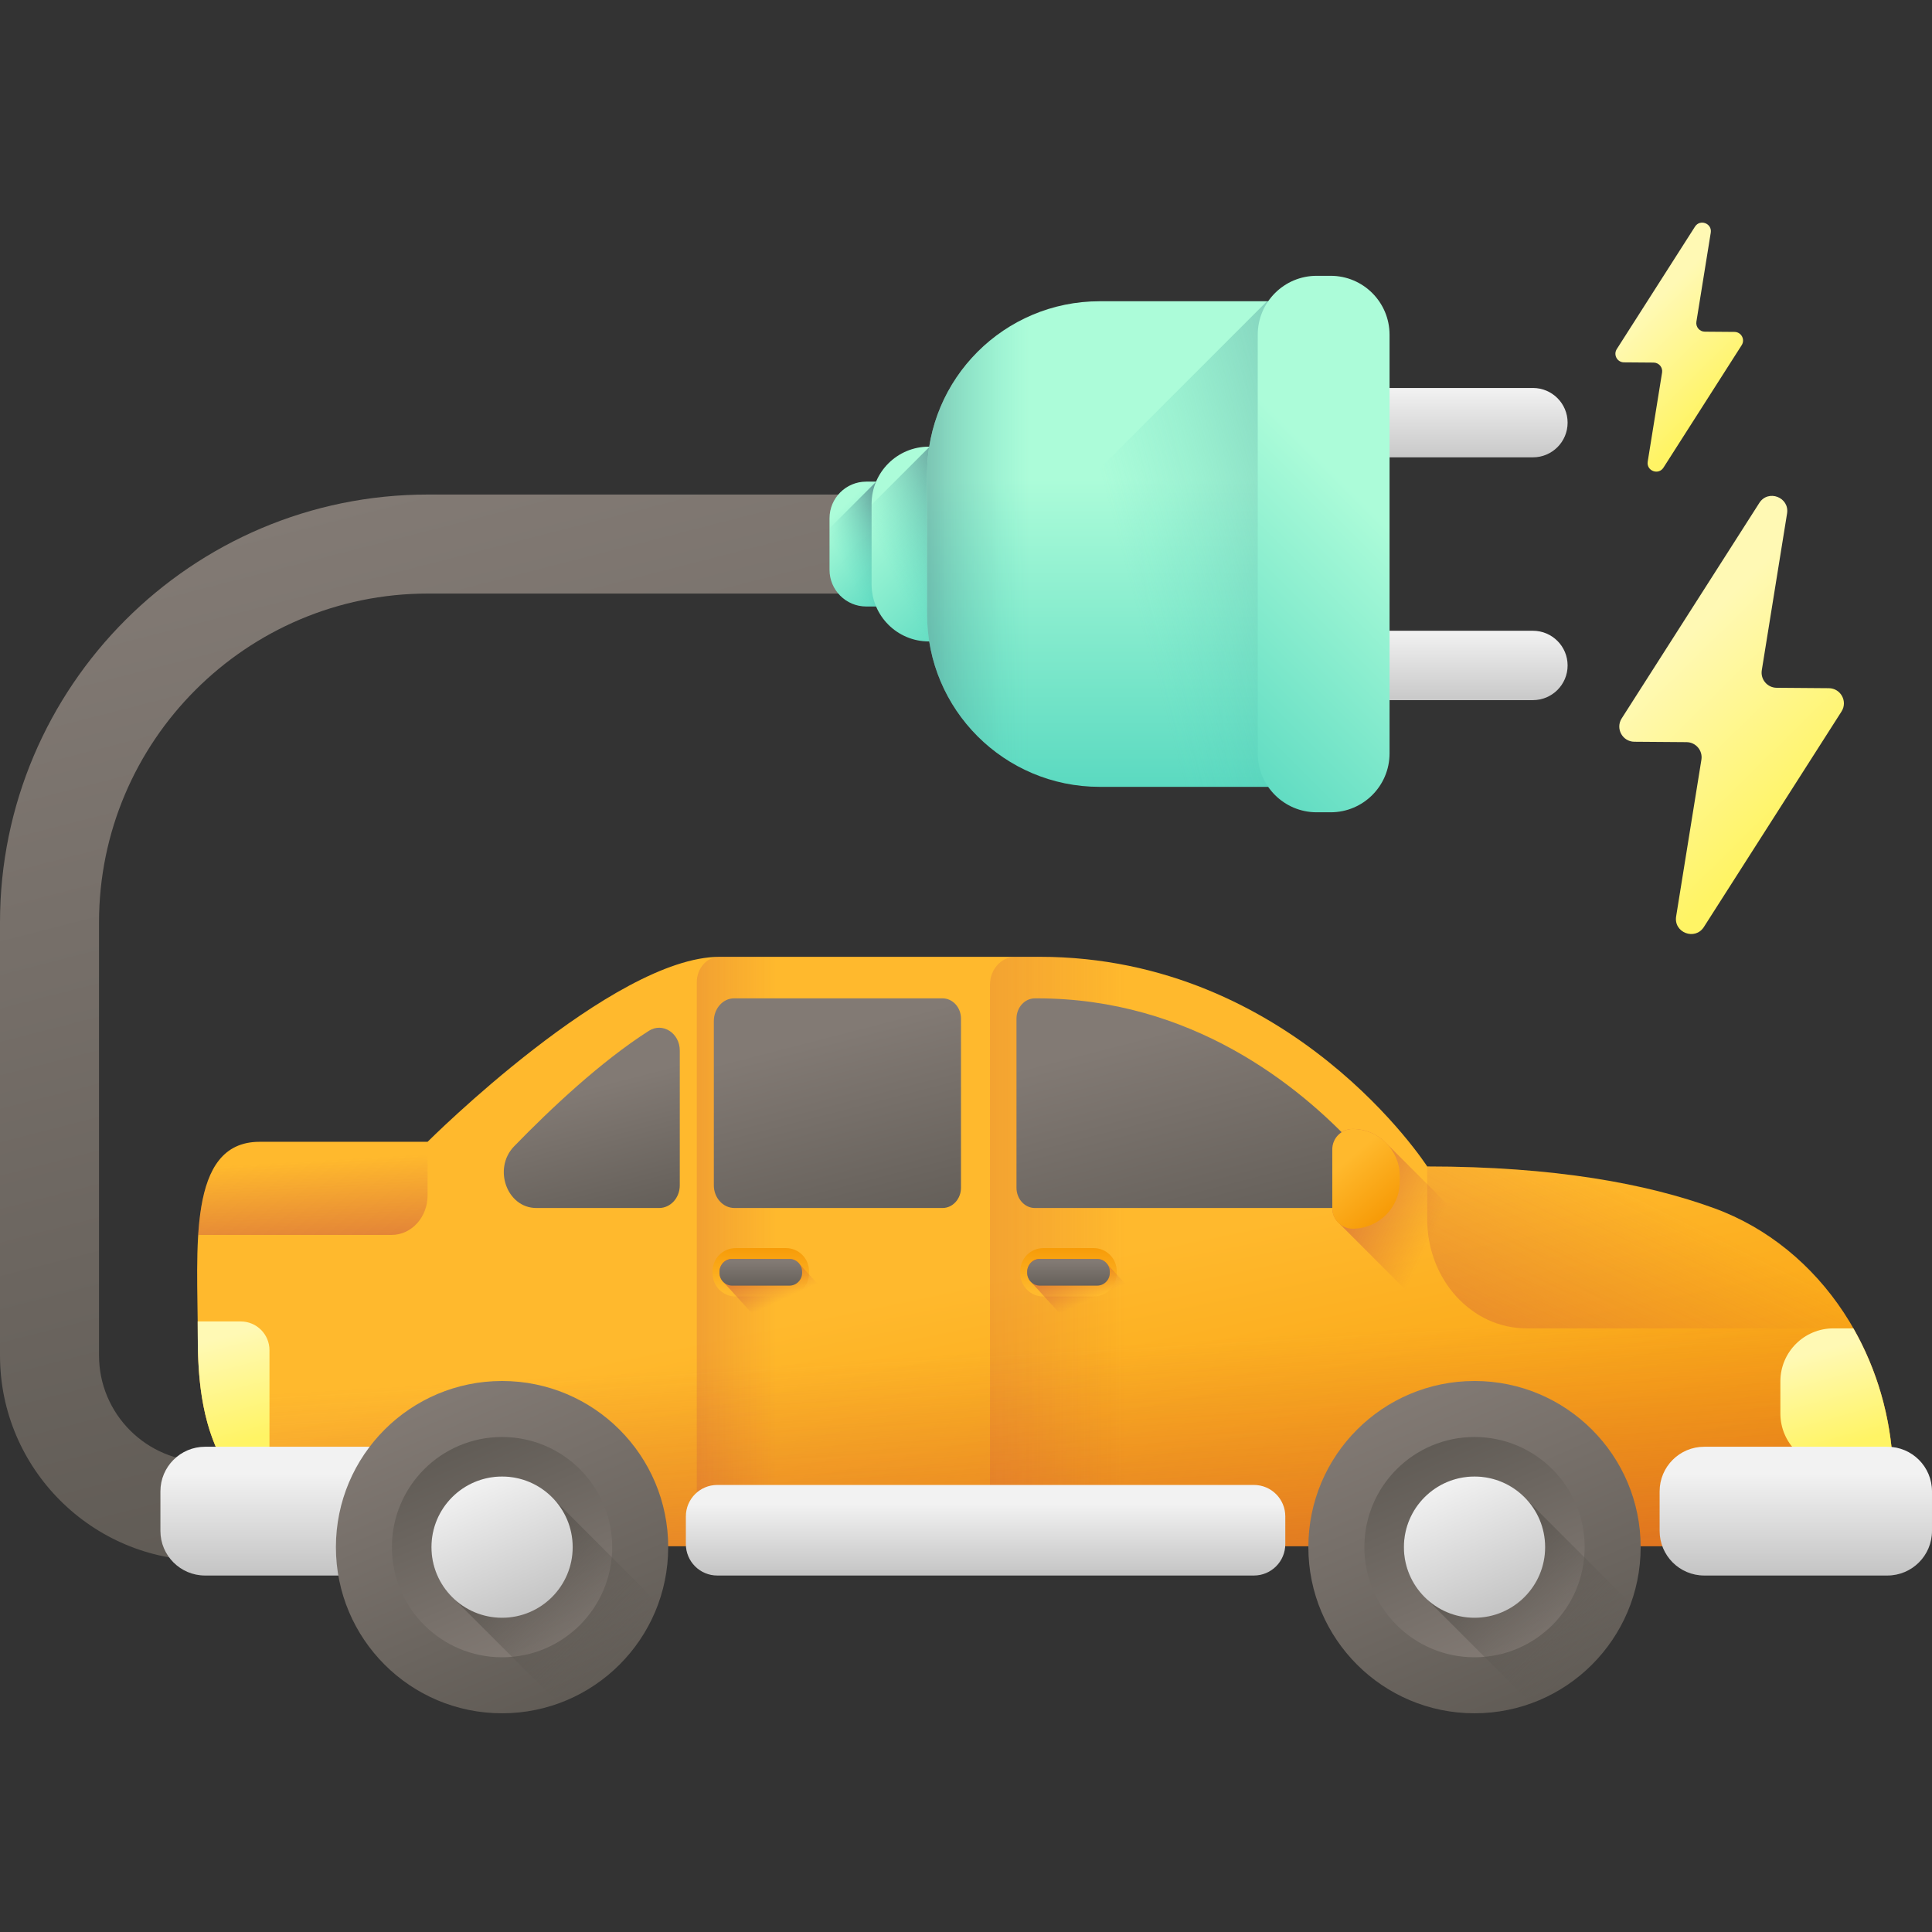 <svg xmlns="http://www.w3.org/2000/svg" xmlns:xlink="http://www.w3.org/1999/xlink" viewBox="0 -59 512.001 512"><rect x="0" y="-59" width="512.001" height="512" fill="#333333" stroke="none"/><linearGradient id="a"><stop offset="0" stop-color="#827a74"></stop><stop offset="1" stop-color="#605b55"></stop></linearGradient><linearGradient id="b" gradientUnits="userSpaceOnUse" x1="91.136" x2="157.313" xlink:href="#a" y1="74.08" y2="331.826"></linearGradient><linearGradient id="c"><stop offset="0" stop-color="#acfcd9"></stop><stop offset="1" stop-color="#53d6be"></stop></linearGradient><linearGradient id="d" gradientTransform="matrix(0 1.004 1.004 0 1284.102 150.856)" gradientUnits="userSpaceOnUse" x1="-73.441" x2="-52.677" xlink:href="#c" y1="-1058.524" y2="-1037.76"></linearGradient><linearGradient id="e"><stop offset="0" stop-color="#53d6be" stop-opacity="0"></stop><stop offset=".251" stop-color="#51b4a7" stop-opacity=".251"></stop><stop offset=".577" stop-color="#508d8e" stop-opacity=".576"></stop><stop offset=".838" stop-color="#4e767f" stop-opacity=".839"></stop><stop offset="1" stop-color="#4e6d79"></stop></linearGradient><linearGradient id="f" gradientTransform="matrix(0 1.004 -1.004 0 313.582 150.856)" gradientUnits="userSpaceOnUse" x1="-60.705" x2="-70.789" xlink:href="#e" y1="90.182" y2="69.364"></linearGradient><linearGradient id="g" gradientTransform="matrix(0 1.004 1.004 0 1284.102 150.856)" gradientUnits="userSpaceOnUse" x1="-77.932" x2="-45.543" xlink:href="#c" y1="-1046.53" y2="-1014.142"></linearGradient><linearGradient id="h" gradientTransform="matrix(0 1.004 -1.004 0 313.582 150.856)" gradientUnits="userSpaceOnUse" x1="-58.835" x2="-74.563" xlink:href="#e" y1="77.656" y2="45.184"></linearGradient><linearGradient id="i" gradientTransform="matrix(0 1.004 -1.004 0 313.582 150.856)" gradientUnits="userSpaceOnUse" x1="-82.398" x2="6.468" xlink:href="#c" y1="15.441" y2="15.441"></linearGradient><linearGradient id="j" gradientTransform="matrix(0 1.004 -1.004 0 313.582 150.856)" gradientUnits="userSpaceOnUse" x1="-53.979" x2="-86.567" xlink:href="#e" y1="13.919" y2="-109.54"></linearGradient><linearGradient id="k"><stop offset="0" stop-color="#f2f2f2"></stop><stop offset="1" stop-color="#c3c3c3"></stop></linearGradient><linearGradient id="l" gradientTransform="matrix(0 1.004 -1.004 0 313.582 150.856)" gradientUnits="userSpaceOnUse" x1="-106.549" x2="-85.985" xlink:href="#k" y1="-66.049" y2="-66.049"></linearGradient><linearGradient id="m" gradientTransform="matrix(0 1.004 -1.004 0 313.582 150.856)" gradientUnits="userSpaceOnUse" x1="-42.456" x2="-21.892" xlink:href="#k" y1="-66.049" y2="-66.049"></linearGradient><linearGradient id="n" gradientTransform="matrix(0 1.004 -1.004 0 313.582 150.856)" gradientUnits="userSpaceOnUse" x1="-76.282" x2="-16.041" xlink:href="#c" y1="-47.917" y2="12.324"></linearGradient><linearGradient id="o" gradientTransform="matrix(0 1.004 -1.004 0 313.582 150.856)" gradientUnits="userSpaceOnUse" x1="-65.42" x2="-65.42" xlink:href="#e" y1="40.776" y2="91.912"></linearGradient><linearGradient id="p"><stop offset="0" stop-color="#fff9b4"></stop><stop offset="1" stop-color="#fff465"></stop></linearGradient><linearGradient id="q" gradientTransform="matrix(1.004 .008 -.008 1.004 739.492 -378.734)" gradientUnits="userSpaceOnUse" x1="-291.637" x2="-253.951" xlink:href="#p" y1="493.262" y2="530.948"></linearGradient><linearGradient id="r" gradientTransform="matrix(1.004 .008 -.008 1.004 739.492 -378.734)" gradientUnits="userSpaceOnUse" x1="-299.263" x2="-277.847" xlink:href="#p" y1="403.23" y2="424.646"></linearGradient><linearGradient id="s"><stop offset="0" stop-color="#ffb92d"></stop><stop offset="1" stop-color="#f59500"></stop></linearGradient><linearGradient id="t" gradientUnits="userSpaceOnUse" x1="269.352" x2="293.725" xlink:href="#s" y1="278.387" y2="395.682"></linearGradient><linearGradient id="u"><stop offset="0" stop-color="#be3f45" stop-opacity="0"></stop><stop offset="1" stop-color="#be3f45"></stop></linearGradient><linearGradient id="v" gradientUnits="userSpaceOnUse" x1="205.715" x2="102.45" xlink:href="#u" y1="272.669" y2="272.669"></linearGradient><linearGradient id="w" gradientUnits="userSpaceOnUse" x1="298.452" x2="101.279" xlink:href="#u" y1="272.669" y2="272.669"></linearGradient><linearGradient id="x" gradientUnits="userSpaceOnUse" x1="276.13" x2="284.846" xlink:href="#u" y1="298.517" y2="450.176"></linearGradient><linearGradient id="y" gradientUnits="userSpaceOnUse" x1="481.052" x2="488.025" xlink:href="#p" y1="299.254" y2="324.204"></linearGradient><linearGradient id="z" gradientUnits="userSpaceOnUse" x1="475.907" x2="475.907" xlink:href="#k" y1="331.561" y2="359.086"></linearGradient><linearGradient id="A" gradientUnits="userSpaceOnUse" x1="59.888" x2="66.86" xlink:href="#p" y1="295.114" y2="322.267"></linearGradient><linearGradient id="B" gradientUnits="userSpaceOnUse" x1="83.009" x2="83.009" xlink:href="#k" y1="331.561" y2="359.086"></linearGradient><linearGradient id="C" gradientUnits="userSpaceOnUse" x1="261.19" x2="261.19" xlink:href="#k" y1="339.56" y2="358.921"></linearGradient><linearGradient id="D" gradientUnits="userSpaceOnUse" x1="440.264" x2="361.577" xlink:href="#u" y1="260.423" y2="418.318"></linearGradient><linearGradient id="E" gradientUnits="userSpaceOnUse" x1="155.153" x2="165.558" xlink:href="#a" y1="229.241" y2="269.564"></linearGradient><linearGradient id="F" gradientUnits="userSpaceOnUse" x1="217.399" x2="232.57" xlink:href="#a" y1="215.556" y2="274.342"></linearGradient><linearGradient id="G" gradientUnits="userSpaceOnUse" x1="305.673" x2="322.194" xlink:href="#a" y1="214.791" y2="278.811"></linearGradient><linearGradient id="H" gradientUnits="userSpaceOnUse" x1="82.503" x2="85.292" xlink:href="#u" y1="248.637" y2="297.156"></linearGradient><linearGradient id="I" gradientUnits="userSpaceOnUse" x1="283.164" x2="283.164" xlink:href="#s" y1="283.251" y2="269.328"></linearGradient><linearGradient id="J" gradientUnits="userSpaceOnUse" x1="289.159" x2="280.039" xlink:href="#u" y1="285.358" y2="265.532"></linearGradient><linearGradient id="K" gradientTransform="matrix(-1.004 0 0 -1.004 515.514 466.612)" gradientUnits="userSpaceOnUse" x1="231.442" x2="231.442" xlink:href="#a" y1="190.489" y2="182.851"></linearGradient><linearGradient id="L" gradientUnits="userSpaceOnUse" x1="201.621" x2="201.621" xlink:href="#s" y1="283.251" y2="269.328"></linearGradient><linearGradient id="M" gradientUnits="userSpaceOnUse" x1="207.617" x2="198.497" xlink:href="#u" y1="285.358" y2="265.532"></linearGradient><linearGradient id="N" gradientTransform="matrix(-1.004 0 0 -1.004 515.514 466.612)" gradientUnits="userSpaceOnUse" x1="312.666" x2="312.666" xlink:href="#a" y1="190.489" y2="182.851"></linearGradient><linearGradient id="O" gradientUnits="userSpaceOnUse" x1="115.427" x2="151.423" xlink:href="#a" y1="309.78" y2="393.987"></linearGradient><linearGradient id="P" gradientTransform="matrix(-1.004 0 0 -1.004 269.051 599.464)" gradientUnits="userSpaceOnUse" x1="123.832" x2="147.601" xlink:href="#a" y1="220.262" y2="275.864"></linearGradient><linearGradient id="Q"><stop offset="0" stop-color="#605b55" stop-opacity="0"></stop><stop offset="1" stop-color="#4c4843"></stop></linearGradient><linearGradient id="R" gradientUnits="userSpaceOnUse" x1="162.818" x2="120.983" xlink:href="#Q" y1="380.775" y2="338.941"></linearGradient><linearGradient id="S" gradientUnits="userSpaceOnUse" x1="125.559" x2="140.86" xlink:href="#k" y1="333.483" y2="369.276"></linearGradient><linearGradient id="T" gradientUnits="userSpaceOnUse" x1="373.137" x2="409.134" xlink:href="#a" y1="309.78" y2="393.987"></linearGradient><linearGradient id="U" gradientTransform="matrix(-1.004 0 0 -1.004 269.051 599.464)" gradientUnits="userSpaceOnUse" x1="-132.872" x2="-109.103" xlink:href="#a" y1="220.262" y2="275.864"></linearGradient><linearGradient id="V" gradientUnits="userSpaceOnUse" x1="420.528" x2="378.694" xlink:href="#Q" y1="380.775" y2="338.941"></linearGradient><linearGradient id="W" gradientUnits="userSpaceOnUse" x1="383.27" x2="398.57" xlink:href="#k" y1="333.483" y2="369.276"></linearGradient><linearGradient id="X" gradientUnits="userSpaceOnUse" x1="378.894" x2="329.91" xlink:href="#u" y1="269.903" y2="246.053"></linearGradient><linearGradient id="Y" gradientUnits="userSpaceOnUse" x1="356.307" x2="370.067" xlink:href="#s" y1="248.947" y2="265.092"></linearGradient><path d="m68.758 354.562h-14.418c-29.965 0-54.34-24.375-54.34-54.336v-114.785c0-62.52 50.863-113.383 113.383-113.383h128.203v26.242h-128.203c-48.047 0-87.141 39.094-87.141 87.141v114.781c0 15.492 12.605 28.098 28.098 28.098h14.418zm0 0" fill="url(#b)"></path><path d="m233.43 101.727v-33.09h-3.871c-5.371 0-9.727 4.352-9.727 9.723v13.641c0 5.371 4.355 9.727 9.727 9.727zm0 0" fill="url(#d)"></path><path d="m232.203 68.637-12.371 12.371v10.992c0 5.371 4.355 9.727 9.727 9.727h3.871v-33.09zm0 0" fill="url(#f)"></path><path d="m252.191 110.988v-51.617h-6.043c-8.379 0-15.168 6.793-15.168 15.172v21.277c0 8.375 6.789 15.168 15.168 15.168zm0 0" fill="url(#g)"></path><path d="m246.148 110.988h6.043v-51.617h-5.844l-.047.07-15.32 15.32v21.059c0 8.375 6.789 15.168 15.168 15.168zm0 0" fill="url(#h)"></path><path d="m245.688 103.793v-37.223c0-25.258 20.473-45.734 45.73-45.734h59.059v128.688h-59.059c-25.258 0-45.73-20.473-45.73-45.73zm0 0" fill="url(#i)"></path><path d="m350.477 20.836h-14.707l-89.598 89.598c3.219 22.109 22.246 39.09 45.25 39.09h59.055zm0 0" fill="url(#j)"></path><path d="m344.348 53.008c0-5.078 4.117-9.191 9.191-9.191h52.703c5.074 0 9.191 4.113 9.191 9.191 0 5.078-4.117 9.191-9.191 9.191h-52.703c-5.074 0-9.191-4.113-9.191-9.191zm0 0" fill="url(#l)"></path><path d="m344.348 117.352c0-5.074 4.117-9.191 9.191-9.191h52.703c5.074 0 9.191 4.117 9.191 9.191 0 5.078-4.117 9.191-9.191 9.191h-52.703c-5.074 0-9.191-4.113-9.191-9.191zm0 0" fill="url(#m)"></path><path d="m333.316 140.656v-110.949c0-8.621 6.988-15.613 15.609-15.613h3.711c8.621 0 15.609 6.988 15.609 15.613v110.949c0 8.621-6.988 15.609-15.609 15.609h-3.711c-8.621 0-15.609-6.988-15.609-15.609zm0 0" fill="url(#n)"></path><path d="m292.258 20.836h-.836c-25.258 0-45.734 20.477-45.734 45.734v37.223c0 25.258 20.473 45.734 45.734 45.734h.836zm0 0" fill="url(#o)"></path><path d="m484.664 123.379-13.836-.109c-2.461-.02-4.328-2.227-3.934-4.656l6.695-41.527c.695-4.305-5.004-6.48-7.352-2.805l-36.473 57.105c-1.699 2.664.195 6.156 3.355 6.184l13.836.105c2.461.02 4.324 2.227 3.934 4.656l-6.695 41.527c-.695 4.305 5.004 6.477 7.352 2.805l36.473-57.105c1.699-2.664-.195-6.156-3.355-6.18zm0 0" fill="url(#q)"></path><path d="m459.66 28.961-7.863-.062c-1.398-.008-2.457-1.266-2.234-2.645l3.805-23.598c.395-2.449-2.844-3.684-4.18-1.594l-20.727 32.453c-.965 1.512.113 3.5 1.906 3.512l7.863.062c1.398.012 2.461 1.266 2.238 2.645l-3.805 23.598c-.395 2.449 2.844 3.684 4.176 1.594l20.727-32.453c.965-1.512-.109-3.496-1.906-3.512zm0 0" fill="url(#r)"></path><path d="m501.762 350.77v-17.324c0-32.801-19.129-61.914-47.48-72.254-17.848-6.508-42.367-11.066-76.051-11.066 0 0-35.719-55.559-102.691-55.559-66.973 0-56.559 0-84.836 0s-77.391 49.023-77.391 49.023-25.176 0-44.527 0c-19.348 0-16.371 28.742-16.371 51.621 0 22.875 4.34 55.559 56.434 55.559zm0 0" fill="url(#t)"></path><path d="m184.66 201.281v142.773c0 3.711 2.738 6.715 6.117 6.715h69.004v-156.203c-49.688 0-43.254 0-69.078 0-.016 0-.035 0-.055 0-3.328.008-5.988 3.062-5.988 6.715zm0 0" fill="url(#v)"></path><path d="m454.281 261.191c-17.848-6.504-42.367-11.066-76.051-11.066 0 0-35.719-55.559-102.691-55.559h-6.465c-3.707 0-6.715 3.301-6.715 7.375v138.242c0 5.848 4.32 10.586 9.645 10.586h229.758v-17.324c0-32.801-19.129-61.914-47.48-72.254zm0 0" fill="url(#w)"></path><path d="m52.414 295.211c0 22.879 4.344 55.559 56.434 55.559h392.914v-17.324c0-14.656-3.828-28.574-10.586-40.414h-438.77c.008.734.008 1.461.008 2.18zm0 0" fill="url(#x)"></path><path d="m491.176 293.035h-5.312c-7.754 0-14.043 6.285-14.043 14.043v8.512c0 7.758 6.289 14.043 14.043 14.043h15.801c-.602-13.25-4.32-25.793-10.488-36.598zm0 0" fill="url(#y)"></path><path d="m500.172 358.531h-48.527c-6.531 0-11.828-5.297-11.828-11.828v-10.469c0-6.531 5.293-11.828 11.828-11.828h48.527c6.531 0 11.828 5.293 11.828 11.828v10.469c0 6.531-5.297 11.828-11.828 11.828zm0 0" fill="url(#z)"></path><path d="m63.805 291.199h-11.414c.016 1.352.023 2.691.023 4.012 0 10.199.867 22.348 6.441 32.68h12.555v-29.086c0-4.199-3.406-7.605-7.605-7.605zm0 0" fill="url(#A)"></path><path d="m111.676 358.531h-57.332c-6.535 0-11.832-5.297-11.832-11.828v-10.469c0-6.531 5.297-11.828 11.832-11.828h57.332c6.531 0 11.828 5.293 11.828 11.828v10.469c0 6.531-5.297 11.828-11.828 11.828zm0 0" fill="url(#B)"></path><path d="m332.297 358.531h-142.215c-4.594 0-8.32-3.727-8.32-8.32v-7.363c0-4.594 3.727-8.32 8.32-8.32h142.215c4.594 0 8.32 3.727 8.32 8.32v7.363c0 4.594-3.727 8.32-8.32 8.32zm0 0" fill="url(#C)"></path><path d="m491.176 293.035c-8.363-14.656-21.215-26.125-36.895-31.844-17.848-6.504-42.367-11.066-76.051-11.066v14.016c0 15.957 11.781 28.891 26.316 28.891h86.629zm0 0" fill="url(#D)"></path><path d="m136.258 244.773c9.742-10.027 22.98-22.465 35.711-30.602 3.629-2.316 8.18.613 8.18 5.223v35.73c0 3.316-2.449 6.008-5.473 6.008h-32.543c-7.809 0-11.578-10.492-5.875-16.359zm0 0" fill="url(#E)"></path><path d="m254.672 210.949v44.812c0 2.965-2.191 5.371-4.895 5.371h-55.133c-3.02 0-5.469-2.691-5.469-6.008v-43.539c0-3.266 2.367-6 5.34-6.012h.051 55.211c2.703 0 4.895 2.406 4.895 5.375zm0 0" fill="url(#F)"></path><path d="m359.34 244.988c-15.16-16.406-43.699-39.414-84.488-39.414h-.582c-2.699 0-4.891 2.406-4.891 5.371v44.816c0 2.969 2.191 5.375 4.891 5.375h78.992c7.676-.004 11.547-10.234 6.078-16.148zm0 0" fill="url(#G)"></path><path d="m52.531 268.266h51.254c5.262 0 9.527-4.684 9.527-10.461v-14.215s-25.18 0-44.527 0c-11.93 0-15.367 10.934-16.254 24.676zm0 0" fill="url(#H)"></path><path d="m289.824 284.59h-13.32c-3.379 0-6.121-2.742-6.121-6.125v-.586c0-3.379 2.738-6.121 6.121-6.121h13.32c3.379 0 6.121 2.738 6.121 6.121v.586c0 3.383-2.742 6.125-6.121 6.125zm0 0" fill="url(#I)"></path><path d="m293.262 275.801c-.586-.707-1.43-1.16-2.371-1.16h-15.453c-1.777 0-3.219 1.582-3.219 3.531 0 1.035.414 1.957 1.059 2.605l10.66 11.703c.586.707 1.426 1.164 2.371 1.164h15.453c1.777 0 3.219-1.582 3.219-3.535 0-1.035-.414-1.957-1.059-2.605zm0 0" fill="url(#J)"></path><path d="m275.59 274.641h15.148c1.859 0 3.371 1.508 3.371 3.371v.324c0 1.859-1.512 3.371-3.371 3.371h-15.148c-1.859 0-3.371-1.512-3.371-3.371v-.324c0-1.863 1.512-3.371 3.371-3.371zm0 0" fill="url(#K)"></path><path d="m208.281 284.59h-13.32c-3.379 0-6.121-2.742-6.121-6.125v-.586c0-3.379 2.742-6.121 6.121-6.121h13.32c3.379 0 6.121 2.738 6.121 6.121v.586c0 3.383-2.742 6.125-6.121 6.125zm0 0" fill="url(#L)"></path><path d="m211.719 275.801c-.586-.707-1.426-1.16-2.371-1.16h-15.453c-1.777 0-3.219 1.582-3.219 3.531 0 1.035.414 1.957 1.059 2.605l10.66 11.703c.586.707 1.426 1.164 2.371 1.164h15.453c1.777 0 3.219-1.582 3.219-3.535 0-1.035-.414-1.957-1.059-2.605zm0 0" fill="url(#M)"></path><path d="m194.051 274.641h15.145c1.859 0 3.371 1.508 3.371 3.371v.324c0 1.859-1.512 3.371-3.371 3.371h-15.145c-1.863 0-3.375-1.512-3.375-3.371v-.324c0-1.863 1.512-3.371 3.375-3.371zm0 0" fill="url(#N)"></path><path d="m177.082 351.008c0 24.32-19.715 44.031-44.031 44.031-24.316 0-44.031-19.711-44.031-44.031 0-24.316 19.715-44.031 44.031-44.031 24.316 0 44.031 19.715 44.031 44.031zm0 0" fill="url(#O)"></path><path d="m162.238 351.008c0 16.121-13.066 29.188-29.188 29.188-16.121 0-29.188-13.066-29.188-29.188 0-16.121 13.066-29.188 29.188-29.188 16.121 0 29.188 13.066 29.188 29.188zm0 0" fill="url(#P)"></path><path d="m174.461 365.996-27.746-27.746c-3.418-3.656-8.266-5.957-13.664-5.957-10.336 0-18.715 8.379-18.715 18.715 0 5.398 2.297 10.25 5.953 13.664l27.75 27.75c12.258-4.441 21.984-14.168 26.422-26.426zm0 0" fill="url(#R)"></path><path d="m151.766 351.008c0 10.336-8.379 18.715-18.715 18.715-10.336 0-18.715-8.379-18.715-18.715 0-10.336 8.379-18.715 18.715-18.715 10.336 0 18.715 8.379 18.715 18.715zm0 0" fill="url(#S)"></path><path d="m434.793 351.008c0 24.32-19.715 44.031-44.031 44.031-24.32 0-44.031-19.711-44.031-44.031 0-24.316 19.711-44.031 44.031-44.031 24.316 0 44.031 19.715 44.031 44.031zm0 0" fill="url(#T)"></path><path d="m419.949 351.008c0 16.121-13.066 29.188-29.188 29.188-16.121 0-29.188-13.066-29.188-29.188 0-16.121 13.066-29.188 29.188-29.188 16.121 0 29.188 13.066 29.188 29.188zm0 0" fill="url(#U)"></path><path d="m432.172 365.996-27.746-27.746c-3.414-3.656-8.266-5.957-13.664-5.957-10.336 0-18.715 8.379-18.715 18.715 0 5.398 2.297 10.25 5.953 13.664l27.746 27.75c12.262-4.441 21.988-14.168 26.426-26.426zm0 0" fill="url(#V)"></path><path d="m409.477 351.008c0 10.336-8.379 18.715-18.715 18.715-10.336 0-18.715-8.379-18.715-18.715 0-10.336 8.379-18.715 18.715-18.715 10.336 0 18.715 8.379 18.715 18.715zm0 0" fill="url(#W)"></path><path d="m367.555 244.133c-2.277-2.418-5.5-3.938-9.086-3.938-2.98 0-5.395 2.414-5.395 5.395v15.629c0 1.625.734 3.066 1.871 4.055l26.574 26.578c.992 1.137 2.43 1.871 4.055 1.871 6.902 0 12.496-5.594 12.496-12.492v-1.434c0-3.586-1.52-6.809-3.938-9.086zm0 0" fill="url(#X)"></path><path d="m358.469 266.613c-2.98 0-5.395-2.414-5.395-5.395v-15.629c0-2.98 2.414-5.395 5.395-5.395 6.898 0 12.492 5.594 12.492 12.492v1.434c0 6.902-5.594 12.492-12.492 12.492zm0 0" fill="url(#Y)"></path></svg>